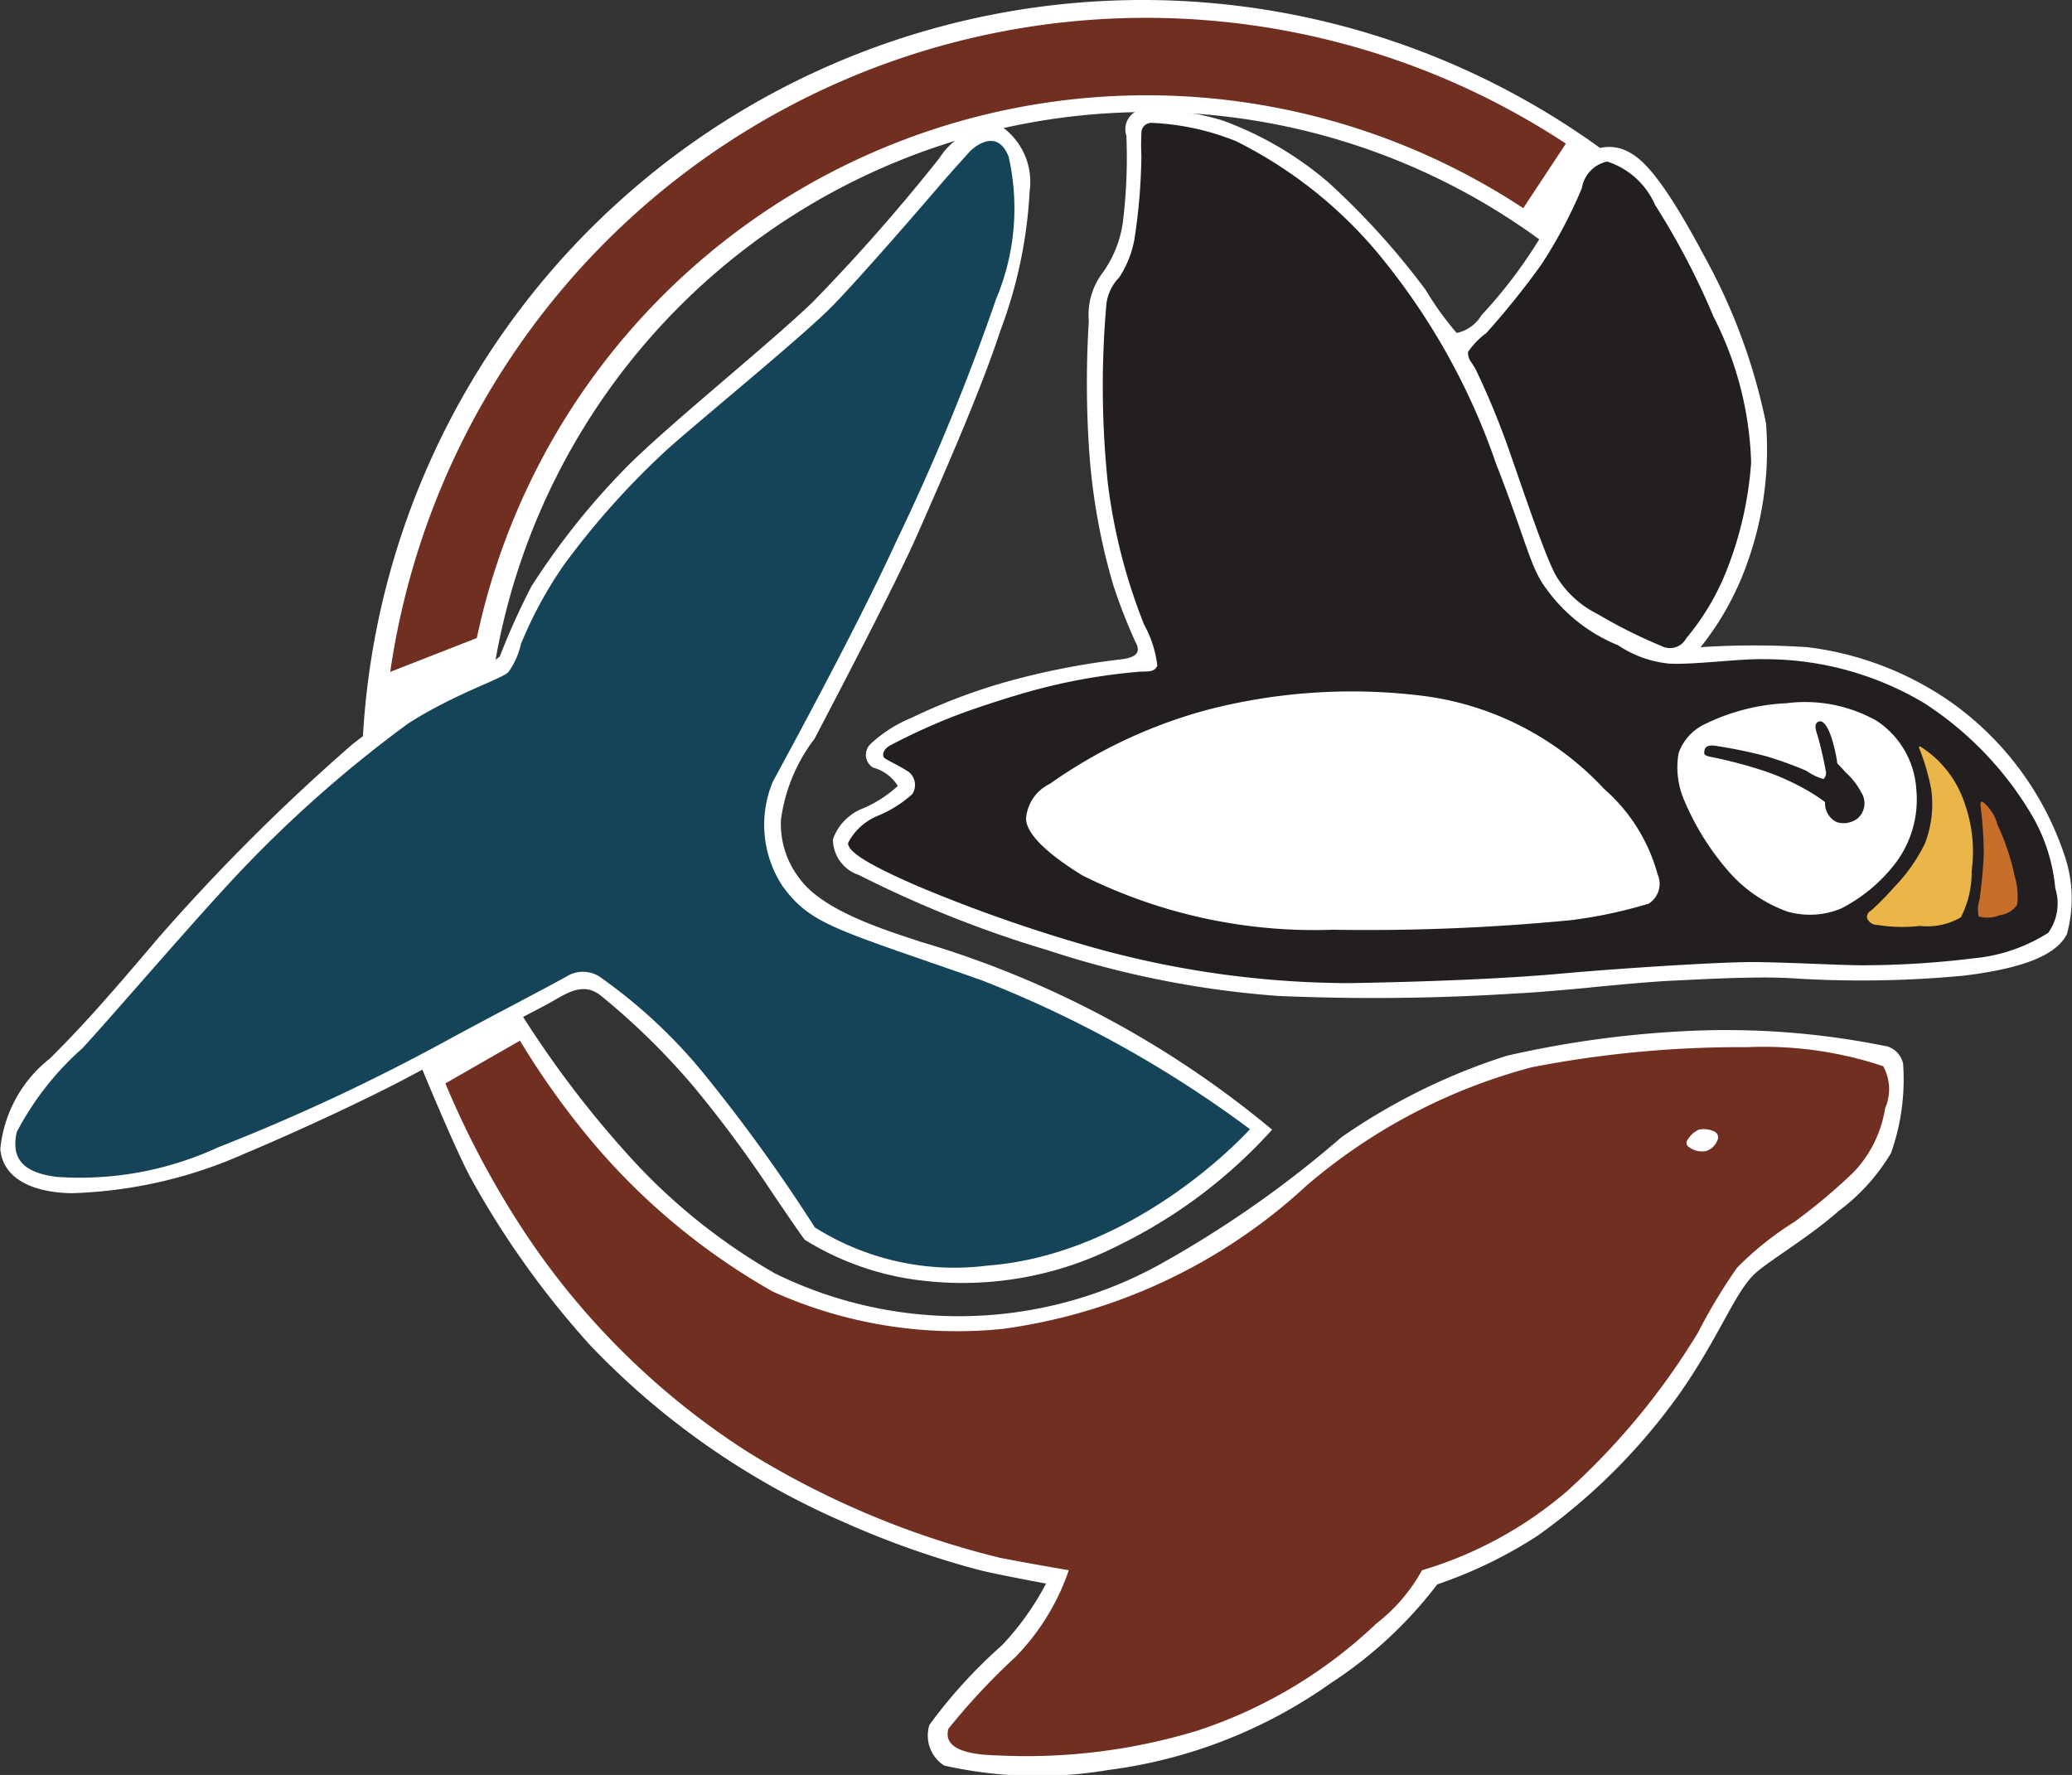 <svg id="Layer_1" data-name="Layer 1" xmlns="http://www.w3.org/2000/svg" viewBox="0 0 56.387 48.311"><rect x="0" y="0" width="56.387" height="48.311" fill="#333333" stroke="none"/><defs><style>.cls-1{fill:#fff;}.cls-2{fill:#702f21;}.cls-3{fill:#154458;}.cls-4{fill:#231f20;}.cls-5{fill:#c76e2a;}.cls-6{fill:#eab649;}</style></defs><title>icon-kenai-fjords-glacier-lodge</title><path class="cls-1" d="M315.053,81.115l-0.976,1.87a18.044,18.044,0,0,0-28.562,11.672l-3.571,2.02a21.253,21.253,0,0,1,33.782-16.184Z" transform="translate(-272.08 -76.391)"/><path class="cls-1" d="M318.35,94.007a22.173,22.173,0,0,1,2.927,0,8.677,8.677,0,0,1,3.914,1.507,8.348,8.348,0,0,1,3.1,4.243,3.621,3.621,0,0,1,.036,2.062c-0.25.482-.954,0.9-2.79,1.126a29.527,29.527,0,0,1-4.746.069c-0.987-.053-2.441.034-3.2,0.069-0.488.023-1.29,0.091-2.286,0.191-0.556.055-1.558,0.14-1.939,0.155a60.181,60.181,0,0,1-6.513.069,26.116,26.116,0,0,1-6.27-1.247,30.669,30.669,0,0,1-5.126-2.043,1.027,1.027,0,0,1-.71-0.971,1.4,1.4,0,0,1,.831-0.848,3.341,3.341,0,0,0,.935-0.606,1.142,1.142,0,0,0-.676-0.5,0.409,0.409,0,0,1-.069-0.64,3.683,3.683,0,0,1,1.108-.71,16.178,16.178,0,0,1,2.425-.936,20.213,20.213,0,0,1,3.274-.658c0.465-.056.554-0.208,0.4-0.485a14.732,14.732,0,0,1-.605-1.559,17.08,17.08,0,0,1-.642-3.533,27.225,27.225,0,0,1-.017-3.637,1.891,1.891,0,0,1,.381-1.316,3.088,3.088,0,0,0,.554-1.438,14.394,14.394,0,0,0,.087-2.287,0.552,0.552,0,0,1,.485-0.726,7.324,7.324,0,0,1,2.13.311,9.331,9.331,0,0,1,2.875,1.68,20.6,20.6,0,0,1,2.651,2.927,8.467,8.467,0,0,0,.848,1.178,1.038,1.038,0,0,0,.676-0.485,12.948,12.948,0,0,0,1.662-2.217,13.836,13.836,0,0,1,1.16-2.148,1.1,1.1,0,0,1,1.092-.121c0.381,0.173.908,0.543,2.165,2.91a15.944,15.944,0,0,1,1.663,4.52,9.131,9.131,0,0,1-.52,3.828,7.818,7.818,0,0,1-1.264,2.269" transform="translate(-272.08 -76.391)"/><path class="cls-1" d="M293.336,98.677a4.64,4.64,0,0,1,.913-2.181c0.49-.946,2.159-4.109,2.806-5.578,0.811-1.843,1.741-3.972,2.249-5.528A12.567,12.567,0,0,0,300.1,81.6a1.842,1.842,0,0,0-.778-1.775,1.865,1.865,0,0,0-1.673.863,50.375,50.375,0,0,1-3.465,3.938c-1.235,1.184-4.058,3.448-5.122,4.548a19.836,19.836,0,0,0-2.52,3.178,19.319,19.319,0,0,0-.862,1.91,2.616,2.616,0,0,1-.828.439,16.291,16.291,0,0,0-3.178,1.945,54.708,54.708,0,0,0-5.289,5.278c-1.468,1.733-2.1,2.433-2.944,3.275a3.574,3.574,0,0,0-1.353,2.469c0.085,0.9,1.049,1.184,1.928,1.2a12.439,12.439,0,0,0,4.733-1.082c1.572-.659,3.5-1.572,4.446-2.079s3.331-1.741,3.8-1.995,0.931-.625,1.438-0.22a19.249,19.249,0,0,1,2.518,2.468,33.057,33.057,0,0,1,2.03,2.722c0.371,0.558.929,1.369,1,1.454a7.707,7.707,0,0,0,3.246,1.116,9.322,9.322,0,0,0,5.324-.98,13.725,13.725,0,0,0,4.148-3.133,26.772,26.772,0,0,0-9.556-5.111c-0.893-.3-2.665-0.826-3.308-1.732a2.408,2.408,0,0,1-.5-1.622" transform="translate(-272.08 -76.391)"/><path class="cls-1" d="M323.408,104.867a21.825,21.825,0,0,0-4.885-.433,27.929,27.929,0,0,0-5.438.693,16.824,16.824,0,0,0-4.5,2.218,29.175,29.175,0,0,1-5.04,3.515,11.323,11.323,0,0,1-10.375.191,16.179,16.179,0,0,1-3.915-3.135,28.082,28.082,0,0,1-2.961-3.88l-2.754,1.386s0.883,2.147,1.333,3a24.244,24.244,0,0,0,3.273,4.59,21.166,21.166,0,0,0,6.877,4.8,24.3,24.3,0,0,0,3.724,1.317c0.484,0.121,1.8.364,1.8,0.364a7.487,7.487,0,0,1-1.2,1.68,13.637,13.637,0,0,0-1.973,2.165,0.968,0.968,0,0,0,.4,1.108,11.564,11.564,0,0,0,4.468.121A13.411,13.411,0,0,0,308.3,122.2a11.524,11.524,0,0,0,2.893-2.685,12.288,12.288,0,0,0,2.719-1.316,16.38,16.38,0,0,0,3.915-3.932c1.091-1.576,1.48-2.746,2.043-3.238,0.416-.364,1.472-0.988,2.252-1.681a5.382,5.382,0,0,0,1.421-1.576,6,6,0,0,0,.328-2.425,0.631,0.631,0,0,0-.467-0.485" transform="translate(-272.08 -76.391)"/><path class="cls-2" d="M310.781,119.13a10.759,10.759,0,0,0,3.949-2.156,19.251,19.251,0,0,0,3.56-4.314,14.938,14.938,0,0,1,1.064-1.766,8.5,8.5,0,0,1,1.56-1.246,15.862,15.862,0,0,0,1.61-1.352,3.258,3.258,0,0,0,.858-1.741,1.3,1.3,0,0,0-.052-1.143,10.234,10.234,0,0,0-3.69-.519,29.761,29.761,0,0,0-5.871.546,15.5,15.5,0,0,0-6.132,3.221,15.17,15.17,0,0,1-8.261,3.9,12.2,12.2,0,0,1-6.262-1.013,18.015,18.015,0,0,1-4.962-4.131,21.939,21.939,0,0,1-1.922-2.7L284.2,105.88a24.842,24.842,0,0,0,1.923,3.689,20.619,20.619,0,0,0,6.261,6.313,23.756,23.756,0,0,0,6.911,2.91c0.8,0.156,1.871.338,1.871,0.338a6.252,6.252,0,0,1-1.455,2.364,18.162,18.162,0,0,0-1.819,1.948c-0.1.338,0.077,0.7,1.324,0.728a15.982,15.982,0,0,0,5.457-.676,12.868,12.868,0,0,0,4.858-2.909,4.687,4.687,0,0,0,1.247-1.455" transform="translate(-272.08 -76.391)"/><path class="cls-3" d="M306.1,107.127a31.357,31.357,0,0,0-7.3-4.053c-3.961-1.394-4.651-1.5-5.429-2.572a3.043,3.043,0,0,1-.261-2.832c1.07-1.971,2.488-4.637,3.351-6.522a61.717,61.717,0,0,0,2.729-6.624,6.354,6.354,0,0,0,.338-3.871c-0.338-.857-1.039-0.156-1.039-0.156s-0.546.6-.832,0.936-2.078,2.416-2.91,3.273-4,3.43-4.625,4.026a21.666,21.666,0,0,0-2.7,3.041,11.223,11.223,0,0,0-1.169,2.156,2.018,2.018,0,0,1-.338.754c-0.155.181-1.428,0.571-2.727,1.4a33.966,33.966,0,0,0-4.885,4.365c-1.247,1.351-3.3,3.741-3.974,4.469a7.985,7.985,0,0,0-1.793,2.286c-0.13.6,0.026,1.091,1.091,1.221a8.971,8.971,0,0,0,4.391-.806,54.412,54.412,0,0,0,6.417-3.014c1.793-.96,2.649-1.4,3.065-1.636a0.838,0.838,0,0,1,.961.052,14.176,14.176,0,0,1,2.859,2.7,45.455,45.455,0,0,1,2.935,4.079,7.119,7.119,0,0,0,4.7,1.039c4.105-.312,7.144-3.715,7.144-3.715" transform="translate(-272.08 -76.391)"/><path class="cls-4" d="M299.66,95.341a16.033,16.033,0,0,1,3.326-.658c0.295-.035.5,0.034,0.589-0.174a3.081,3.081,0,0,0-.363-1.126,15.479,15.479,0,0,1-.988-3.879,25.54,25.54,0,0,1-.035-4.833,1.254,1.254,0,0,1,.347-0.727,2.791,2.791,0,0,0,.416-1.04,16,16,0,0,0,.19-2.268c-0.017-.347,0-0.555,0-0.658a0.274,0.274,0,0,1,.294-0.242,6.9,6.9,0,0,1,2.286.5,12.02,12.02,0,0,1,4.123,3.378A18.218,18.218,0,0,1,312.789,89c0.85,2.183.935,2.841,1.369,3.412a4.482,4.482,0,0,0,1.957,1.542,3,3,0,0,0,1.4.5c0.624,0.035,1.957-.138,2.547-0.121a8.46,8.46,0,0,1,4.382,1.195,9.179,9.179,0,0,1,2.979,3.135,4.822,4.822,0,0,1,.589,1.905,1.373,1.373,0,0,1-.191,1.212,4.563,4.563,0,0,1-2.026.694,24.961,24.961,0,0,1-3.014.19c-0.658,0-2.147-.087-3.048-0.087s-3.638.174-5.144,0.312-3.638.225-5.8,0.261a26.083,26.083,0,0,1-7.327-1.075,41.345,41.345,0,0,1-4.434-1.576c-1.108-.485-1.87-0.883-1.87-1.16a1.574,1.574,0,0,1,.814-0.745,3.224,3.224,0,0,0,.935-0.589,0.454,0.454,0,0,0-.1-0.606c-0.208-.139-0.538-0.294-0.641-0.364s-0.052-.243.121-0.346a16.872,16.872,0,0,1,1.784-.815c0.728-.276,1.593-0.536,1.593-0.536" transform="translate(-272.08 -76.391)"/><path class="cls-4" d="M312.253,86.473a21.814,21.814,0,0,1,.952,2.338c0.347,0.987.918,2.7,1.213,3.239a2.742,2.742,0,0,0,1.143,1.057,13.562,13.562,0,0,0,1.732.866,0.5,0.5,0,0,0,.675-0.208,6.686,6.686,0,0,0,1.074-1.784,9.834,9.834,0,0,0,.693-3,9.279,9.279,0,0,0-1.022-3.967,20.178,20.178,0,0,0-1.594-3.048,2.133,2.133,0,0,0-1.3-1.178,0.885,0.885,0,0,0-.692.728A12.8,12.8,0,0,1,314.02,83.6a21.781,21.781,0,0,1-1.49,1.854,2.123,2.123,0,0,0-.5.519,0.434,0.434,0,0,0,.087.276c0.07,0.1.139,0.226,0.139,0.226" transform="translate(-272.08 -76.391)"/><path class="cls-1" d="M300.007,98.631c-0.034.261,0.208,0.78,1.542,1.594a14.149,14.149,0,0,0,6.807,1.472,57.672,57.672,0,0,0,6.461-.259,12.732,12.732,0,0,0,2.129-.451,0.636,0.636,0,0,0,.243-0.8,4.732,4.732,0,0,0-1.454-2.322,8.134,8.134,0,0,0-4.885-2.528,15.661,15.661,0,0,0-5.871.363,13.465,13.465,0,0,0-4.33,2.027,1.145,1.145,0,0,0-.642.9" transform="translate(-272.08 -76.391)"/><path class="cls-5" d="M326.031,98.208c-0.077.007-.052,0.087-0.043,0.2a10.642,10.642,0,0,1,.078,1.169c-0.009.459-.078,1.022-0.112,1.29a0.893,0.893,0,0,0-.027.468,0.884,0.884,0,0,0,.572-0.034,0.667,0.667,0,0,0,.476-0.286,1.937,1.937,0,0,0-.069-0.78,6.371,6.371,0,0,0-.468-1.4,1.176,1.176,0,0,0-.407-0.624" transform="translate(-272.08 -76.391)"/><path class="cls-6" d="M322.888,101.376a0.3,0.3,0,0,0,.294.191,4.128,4.128,0,0,0,1.143.026,1.818,1.818,0,0,0,1.118-.234,2.7,2.7,0,0,0,.294-1.264,3.928,3.928,0,0,0-.182-1.81,2.921,2.921,0,0,0-.788-1.247,3.056,3.056,0,0,0-.416-0.32c-0.043-.027-0.069,0-0.026.077a6.269,6.269,0,0,1,.312,1.083,2.989,2.989,0,0,1-.173,1.473,4.6,4.6,0,0,1-.849,1.2,7.835,7.835,0,0,1-.615.624,0.2,0.2,0,0,0-.112.2" transform="translate(-272.08 -76.391)"/><path class="cls-1" d="M317.761,96.891a2.258,2.258,0,0,0,.164,1.308,7.115,7.115,0,0,0,1.126,1.827,3.845,3.845,0,0,0,1.672,1.177,2.222,2.222,0,0,0,1.463-.085A4.379,4.379,0,0,0,323.572,100a2.877,2.877,0,0,0,.658-2.122,2.411,2.411,0,0,0-1.083-1.87,3.973,3.973,0,0,0-2.459-.476,5.612,5.612,0,0,0-2.235.58,1.374,1.374,0,0,0-.692.779" transform="translate(-272.08 -76.391)"/><path class="cls-4" d="M322.6,98.693a0.544,0.544,0,0,0,.13-0.736,1.923,1.923,0,0,0-.425-0.546c-0.087-.1-0.225-0.242-0.225-0.242a4.061,4.061,0,0,0-.138-0.632c-0.1-.338-0.242-0.573-0.381-0.5s-0.053.251,0.009,0.468,0.181,0.753.19,0.848a0.236,0.236,0,0,1-.053.242,1.5,1.5,0,0,1-.467-0.224,10.1,10.1,0,0,0-1.108-.4,13,13,0,0,0-1.291-.268c-0.224-.044-0.346-0.018-0.372.1s-0.026.157,0.225,0.2a12.557,12.557,0,0,1,1.4.373,6.614,6.614,0,0,1,1.169.528,4.5,4.5,0,0,1,.485.32,0.558,0.558,0,0,0,.321.545,0.628,0.628,0,0,0,.528-0.077" transform="translate(-272.08 -76.391)"/><path class="cls-1" d="M318.312,107.138a0.689,0.689,0,0,0-.3.267,0.133,0.133,0,0,0,.033.208,0.591,0.591,0,0,0,.459.108,0.482,0.482,0,0,0,.308-0.283,0.175,0.175,0,0,0-.066-0.242,0.649,0.649,0,0,0-.434-0.058" transform="translate(-272.08 -76.391)"/><path class="cls-2" d="M314.694,80.3A20.782,20.782,0,0,0,282.7,94.678l2.356-.921a18.632,18.632,0,0,1,28.477-11.7Z" transform="translate(-272.08 -76.391)"/></svg>
